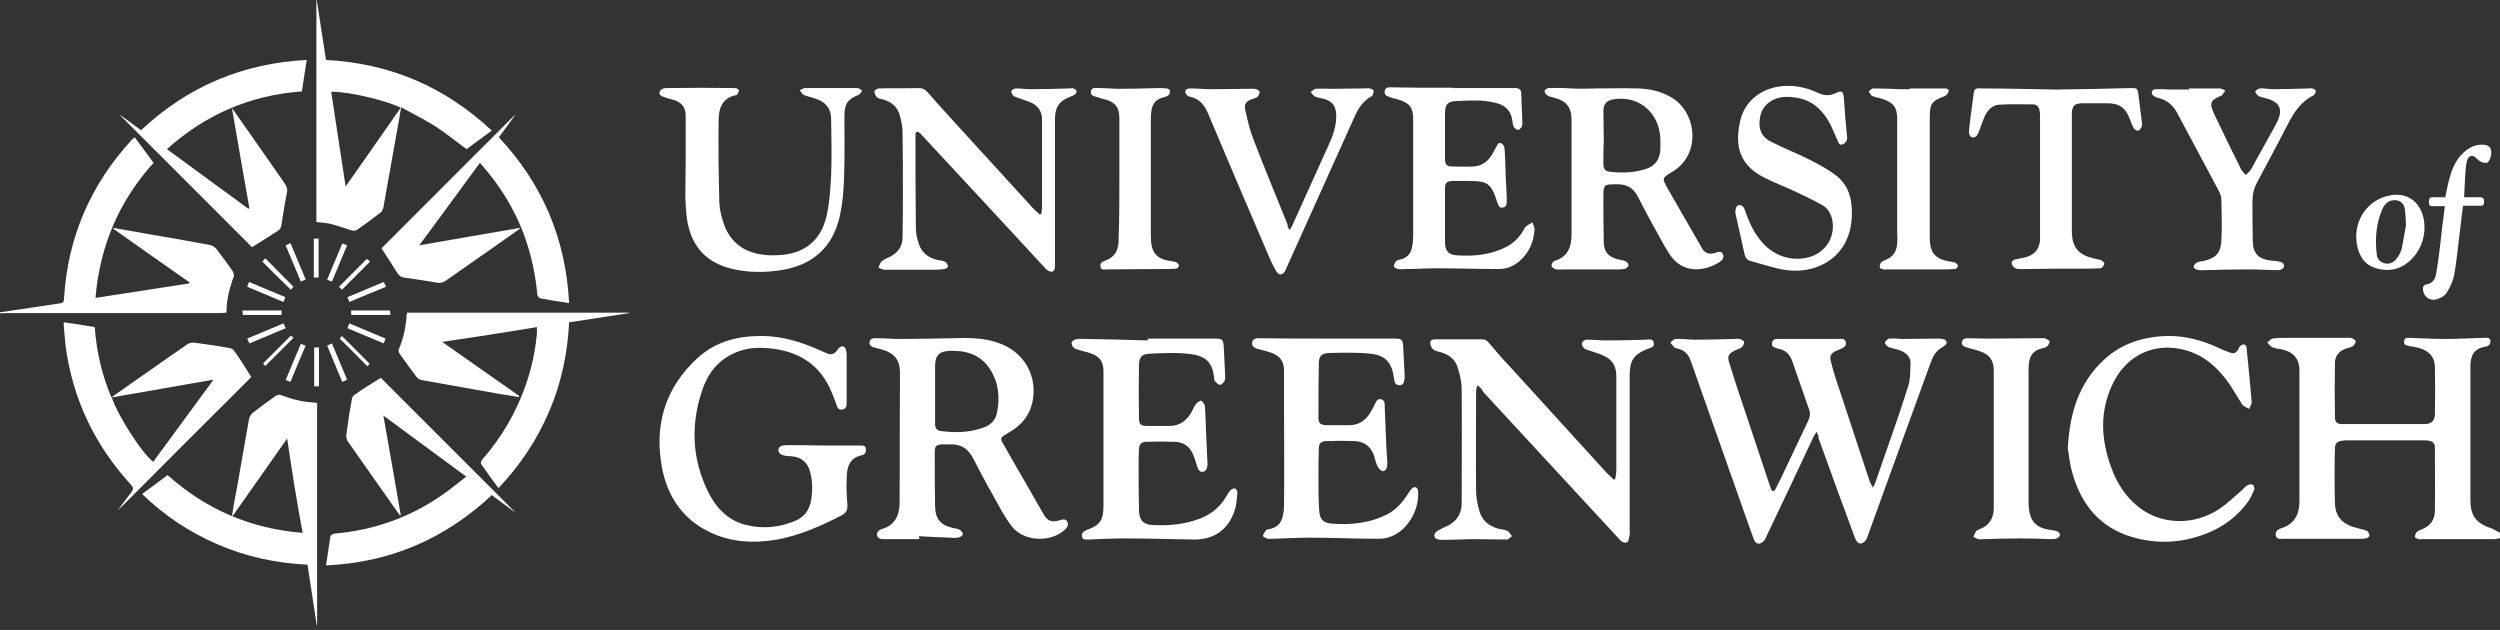 <svg width="254" height="64" viewBox="0 0 254 64" fill="none" xmlns="http://www.w3.org/2000/svg">
<rect x="0" y="0" width="254" height="64" fill="#333333" stroke="none"/>
<path d="M254 54.665C253.774 54.703 253.587 54.778 253.361 54.778C250.955 54.778 248.511 54.778 246.105 54.778C245.992 54.778 245.842 54.815 245.729 54.778C245.579 54.74 245.353 54.627 245.353 54.552C245.353 54.402 245.428 54.176 245.541 54.063C245.691 53.913 245.917 53.838 246.105 53.763C246.932 53.424 247.383 52.785 247.383 51.92C247.421 49.777 247.383 47.634 247.383 45.454C247.383 45.078 247.195 44.852 246.782 44.777C246.594 44.739 246.406 44.739 246.218 44.739C243.661 44.739 241.067 44.739 238.51 44.739C238.322 44.739 238.134 44.739 237.946 44.777C237.42 44.852 237.232 45.078 237.232 45.567C237.195 46.394 237.195 47.258 237.195 48.086C237.195 49.138 237.195 50.153 237.232 51.206C237.27 52.334 237.871 53.123 238.962 53.499C239.3 53.612 239.676 53.687 240.052 53.8C240.24 53.838 240.428 53.875 240.541 53.988C240.653 54.101 240.766 54.289 240.729 54.439C240.729 54.552 240.503 54.665 240.39 54.703C240.202 54.74 240.014 54.74 239.826 54.74C237.232 54.74 234.638 54.74 232.044 54.74C231.743 54.74 231.33 54.853 231.217 54.402C231.142 53.95 231.48 53.763 231.818 53.65C233.134 53.236 233.623 52.221 233.623 50.943C233.623 46.507 233.623 42.07 233.623 37.634C233.623 36.468 233.021 35.754 231.818 35.491C231.48 35.416 231.142 35.416 230.841 35.265C230.653 35.19 230.54 34.965 230.352 34.814C230.54 34.664 230.69 34.438 230.878 34.401C231.33 34.325 231.818 34.325 232.269 34.325C234.224 34.325 236.217 34.325 238.172 34.325C238.435 34.325 238.736 34.288 238.962 34.363C239.112 34.401 239.338 34.589 239.338 34.701C239.338 34.852 239.187 35.04 239.074 35.152C238.849 35.303 238.586 35.34 238.36 35.416C237.646 35.641 237.232 36.167 237.232 36.882C237.195 38.724 237.195 40.566 237.232 42.408C237.232 42.897 237.458 43.085 237.946 43.085C240.766 43.085 243.586 43.085 246.368 43.085C247.007 43.085 247.383 42.747 247.383 42.108C247.421 40.453 247.421 38.837 247.383 37.183C247.346 36.205 246.706 35.604 245.729 35.34C245.428 35.265 245.09 35.228 244.751 35.152C244.488 35.077 244.187 35.04 244.263 34.664C244.3 34.288 244.563 34.325 244.827 34.325C245.992 34.363 247.158 34.438 248.323 34.438C249.677 34.438 251.03 34.363 252.383 34.325C252.647 34.325 252.985 34.25 253.023 34.626C253.06 35.002 252.797 35.19 252.496 35.228C251.368 35.416 250.992 36.092 250.992 37.258C250.992 41.769 250.992 46.243 250.992 50.755C250.992 52.409 251.556 53.161 253.135 53.687C253.436 53.8 253.699 53.988 254 54.139C254 54.364 254 54.514 254 54.665Z" fill="white"/>
<path d="M0 31.731C0.677 31.619 1.353 31.543 2.03 31.43C3.384 31.242 4.7 31.017 6.053 30.829C6.391 30.791 6.504 30.679 6.504 30.34C6.88 24.137 9.173 18.798 13.384 14.211C13.459 14.136 13.572 14.061 13.685 13.948C14.324 14.813 14.926 15.64 15.602 16.542C12.106 20.415 10.151 24.964 9.7 30.265C12.896 29.776 16.054 29.288 19.212 28.799C19.212 28.761 19.249 28.724 19.249 28.686C16.655 26.881 14.061 25.039 11.504 23.235C11.504 23.197 11.542 23.197 11.542 23.159C12.82 23.385 14.099 23.61 15.377 23.836C17.369 24.174 19.325 24.513 21.317 24.889C21.58 24.926 21.843 25.114 21.994 25.302C22.558 26.017 23.122 26.806 23.648 27.558C23.723 27.709 23.798 27.934 23.761 28.084C23.31 29.25 23.009 30.453 23.009 31.769C22.783 31.769 22.595 31.806 22.407 31.806C15.151 31.806 7.895 31.806 0.677 31.806C0.451 31.806 0.263 31.844 0.038 31.844C0 31.806 0 31.769 0 31.731Z" fill="white"/>
<path d="M184.56 43.875C184.41 44.138 184.334 44.251 184.259 44.364C182.643 47.822 180.988 51.319 179.334 54.778C179.259 54.966 178.996 55.191 178.77 55.229C178.432 55.304 178.281 55.003 178.169 54.74C177.642 53.236 177.078 51.733 176.552 50.191C174.973 45.679 173.356 41.168 171.777 36.656C171.552 36.017 171.138 35.566 170.461 35.416C170.349 35.378 170.198 35.378 170.123 35.303C169.973 35.153 169.822 34.965 169.709 34.814C169.897 34.664 170.048 34.438 170.236 34.438C170.875 34.401 171.514 34.514 172.153 34.514C173.507 34.514 174.823 34.476 176.176 34.438C176.364 34.438 176.59 34.401 176.74 34.438C176.89 34.476 177.154 34.589 177.191 34.739C177.229 34.889 177.116 35.153 176.966 35.265C176.778 35.416 176.514 35.491 176.289 35.604C175.65 35.904 175.462 36.168 175.687 36.844C176.251 38.687 176.853 40.529 177.492 42.371C178.281 44.702 179.033 47.033 179.823 49.364C179.86 49.477 179.898 49.552 179.936 49.665C180.048 49.965 180.236 49.965 180.387 49.702C180.575 49.364 180.725 48.988 180.913 48.65C181.853 46.657 182.793 44.702 183.733 42.709C183.921 42.296 183.958 41.92 183.77 41.506C183.207 39.89 182.643 38.273 182.079 36.656C181.853 36.017 181.439 35.604 180.8 35.453C180.725 35.453 180.688 35.416 180.612 35.416C180.312 35.303 179.936 35.265 180.048 34.814C180.124 34.401 180.5 34.438 180.8 34.438C182.755 34.438 184.748 34.438 186.703 34.438C187.004 34.438 187.417 34.325 187.53 34.739C187.643 35.19 187.267 35.341 186.929 35.491C186.778 35.566 186.628 35.604 186.477 35.679C186.064 35.867 185.876 36.205 185.989 36.619C186.139 37.183 186.289 37.784 186.477 38.348C187.605 41.807 188.771 45.266 189.899 48.725C189.974 48.988 190.124 49.214 190.275 49.552C190.425 49.251 190.538 49.101 190.575 48.913C191.666 45.717 192.831 42.559 193.846 39.326C194.109 38.574 194.072 37.709 194.109 36.882C194.109 36.243 193.658 35.829 193.057 35.604C192.681 35.453 192.267 35.416 191.891 35.265C191.741 35.19 191.478 34.927 191.515 34.814C191.553 34.626 191.816 34.401 191.966 34.401C192.455 34.363 192.906 34.438 193.395 34.438C194.561 34.438 195.726 34.401 196.892 34.401C197.192 34.401 197.606 34.438 197.719 34.626C197.944 35.002 197.493 35.153 197.23 35.341C196.628 35.717 196.365 36.281 196.14 36.882C194.786 40.604 193.433 44.326 192.079 48.048C191.29 50.229 190.5 52.409 189.711 54.59C189.635 54.815 189.485 55.041 189.26 55.154C188.959 55.342 188.658 55.154 188.47 54.665C187.944 53.274 187.455 51.883 186.929 50.492C186.214 48.499 185.462 46.469 184.748 44.477C184.823 44.364 184.71 44.176 184.56 43.875Z" fill="white"/>
<path d="M93.389 54.778C92.224 54.778 91.058 54.778 89.893 54.778C89.742 54.778 89.592 54.778 89.442 54.74C89.066 54.627 88.99 54.214 89.254 53.95C89.329 53.875 89.442 53.8 89.554 53.763C90.945 53.387 91.397 52.334 91.397 51.056C91.434 47.183 91.397 43.311 91.434 39.476C91.434 38.874 91.434 38.31 91.434 37.709C91.397 36.581 90.87 35.904 89.78 35.566C89.517 35.491 89.254 35.416 88.99 35.34C88.69 35.265 88.276 35.19 88.351 34.739C88.426 34.325 88.802 34.363 89.103 34.363C89.893 34.363 90.682 34.438 91.434 34.438C93.201 34.438 94.931 34.401 96.698 34.363C98.239 34.325 99.781 34.288 101.247 34.776C104.029 35.641 105.533 38.235 104.856 41.017C104.593 42.07 103.991 42.897 103.127 43.536C102.751 43.8 102.375 44.025 101.999 44.251C101.698 44.439 101.66 44.627 101.811 44.89C102.6 46.281 103.39 47.672 104.179 49.025C104.818 50.116 105.42 51.206 106.059 52.296C106.397 52.898 106.849 53.086 107.525 52.898C107.563 52.898 107.601 52.86 107.638 52.86C107.901 52.785 108.24 52.672 108.428 52.973C108.616 53.311 108.428 53.612 108.164 53.838C106.736 55.154 103.991 55.041 102.788 53.462C101.999 52.447 101.435 51.281 100.796 50.153C100.119 48.988 99.517 47.785 98.878 46.582C98.389 45.604 97.6 45.078 96.51 45.153C96.246 45.153 95.983 45.153 95.683 45.153C95.119 45.191 94.968 45.341 94.968 45.905C94.968 47.709 94.968 49.552 95.006 51.356C95.006 52.71 95.532 53.349 96.848 53.65C97.074 53.687 97.337 53.725 97.525 53.838C97.675 53.913 97.826 54.139 97.826 54.251C97.826 54.402 97.6 54.552 97.45 54.59C97.186 54.665 96.886 54.665 96.585 54.627C95.532 54.59 94.442 54.552 93.389 54.477C93.389 54.702 93.389 54.74 93.389 54.778ZM95.006 40.078C95.006 41.055 95.006 42.032 95.006 43.01C95.006 43.499 95.156 43.762 95.645 43.8C97.111 43.987 98.54 43.95 99.969 43.424C100.645 43.16 101.134 42.709 101.284 41.995C101.623 40.378 101.472 38.799 100.495 37.371C99.555 36.017 98.164 35.603 96.547 35.641C95.419 35.679 95.006 36.092 95.006 37.22C95.006 38.198 95.006 39.138 95.006 40.078Z" fill="white"/>
<path d="M150.084 39.138C150.009 39.438 149.971 39.626 149.971 39.814C149.971 43.16 149.934 46.506 149.971 49.89C149.971 50.567 150.122 51.281 150.31 51.92C150.573 52.898 151.287 53.462 152.265 53.725C152.566 53.8 152.904 53.8 153.167 53.95C153.355 54.063 153.468 54.289 153.618 54.477C153.43 54.59 153.28 54.815 153.092 54.815C152.039 54.815 150.987 54.778 149.934 54.778C148.768 54.778 147.641 54.853 146.475 54.853C146.249 54.853 145.874 54.778 145.798 54.627C145.61 54.289 145.874 54.026 146.174 53.875C146.475 53.687 146.813 53.537 147.152 53.386C148.054 52.898 148.505 52.146 148.505 51.131C148.505 47.258 148.543 43.386 148.505 39.551C148.505 38.837 148.355 38.122 148.129 37.446C147.904 36.581 147.302 36.055 146.4 35.791C146.137 35.716 145.836 35.679 145.61 35.491C145.46 35.378 145.31 35.077 145.31 34.852C145.31 34.551 145.535 34.476 145.836 34.476C147.415 34.476 149.032 34.476 150.611 34.476C150.911 34.476 151.062 34.588 151.287 34.852C152.039 35.754 152.829 36.656 153.656 37.521C156.852 41.017 160.047 44.551 163.243 48.048C163.469 48.273 163.732 48.499 163.957 48.724C163.995 48.724 164.07 48.687 164.108 48.687C164.145 48.386 164.22 48.048 164.22 47.747C164.22 45.98 164.22 44.213 164.22 42.484C164.22 41.055 164.22 39.626 164.22 38.198C164.22 37.182 163.769 36.468 162.829 36.092C162.416 35.904 161.965 35.791 161.551 35.641C161.326 35.566 161.1 35.528 160.95 35.378C160.799 35.265 160.686 35.002 160.724 34.852C160.762 34.701 161.025 34.513 161.175 34.513C161.89 34.513 162.604 34.588 163.318 34.588C164.596 34.588 165.912 34.551 167.191 34.513C167.491 34.513 167.942 34.363 168.018 34.814C168.13 35.265 167.679 35.34 167.379 35.453C165.987 36.017 165.574 36.619 165.574 38.16C165.574 43.423 165.574 48.649 165.574 53.913C165.574 54.063 165.612 54.176 165.574 54.326C165.499 54.59 165.499 54.965 165.348 55.078C165.01 55.266 164.709 55.003 164.484 54.74C159.897 49.777 155.31 44.815 150.723 39.852C150.573 39.514 150.385 39.363 150.084 39.138Z" fill="white"/>
<path d="M162.115 8.985C163.544 8.985 164.972 8.948 166.401 8.985C167.642 9.023 168.807 9.286 169.86 9.925C172.379 11.429 172.905 15.715 169.86 17.482C168.845 18.084 168.845 18.121 169.446 19.174C170.612 21.167 171.74 23.197 172.905 25.189C173.206 25.716 173.582 25.866 174.183 25.716C174.484 25.641 174.86 25.415 175.048 25.829C175.236 26.242 174.898 26.505 174.597 26.693C173.093 27.596 170.913 27.821 169.634 25.829C168.958 24.814 168.431 23.723 167.83 22.671C167.341 21.768 166.852 20.866 166.401 19.964C165.95 19.099 165.311 18.723 164.333 18.723C162.905 18.723 162.905 18.723 162.905 20.151C162.905 21.655 162.905 23.159 162.942 24.663C162.98 25.641 163.468 26.129 164.408 26.355C164.672 26.43 164.935 26.43 165.16 26.543C165.311 26.618 165.461 26.806 165.461 26.956C165.461 27.069 165.273 27.22 165.123 27.295C164.897 27.37 164.672 27.37 164.446 27.37C162.679 27.37 160.912 27.37 159.145 27.37C158.807 27.37 158.431 27.408 158.092 27.37C157.904 27.332 157.641 27.144 157.641 26.994C157.603 26.844 157.791 26.543 157.942 26.505C159.333 26.092 159.671 25.039 159.671 23.723C159.671 19.888 159.671 16.091 159.671 12.256C159.671 10.903 159.183 10.264 157.904 9.925C157.679 9.85 157.416 9.85 157.228 9.7C157.077 9.625 156.927 9.399 156.927 9.249C156.927 9.136 157.19 8.948 157.34 8.948C157.867 8.91 158.393 8.948 158.919 8.948C159.972 9.023 161.025 9.023 162.115 8.985C162.115 8.985 162.115 9.023 162.115 8.985ZM162.942 14.098C162.905 14.963 162.905 15.828 162.905 16.693C162.905 17.181 163.13 17.407 163.544 17.445C164.784 17.595 165.987 17.557 167.191 17.181C168.168 16.881 168.657 16.166 168.694 15.151C168.694 14.813 168.694 14.475 168.694 14.098C168.582 11.467 166.551 9.7 163.995 10.076C163.281 10.188 162.942 10.489 162.905 11.204C162.905 12.219 162.942 13.159 162.942 14.098Z" fill="white"/>
<path d="M83.652 45.266C84.93 45.266 86.171 45.266 87.449 45.266C87.712 45.266 87.938 45.266 87.975 45.604C88.013 45.905 87.9 46.168 87.599 46.244C86.246 46.507 86.02 47.559 86.02 48.687C85.983 49.552 86.02 50.417 86.096 51.244C86.133 51.808 85.983 52.146 85.419 52.409C83.351 53.462 81.246 54.402 78.952 54.816C76.546 55.229 74.177 55.116 71.959 53.988C69.365 52.71 67.861 50.454 67.297 47.71C66.395 43.236 67.561 39.326 71.019 36.243C72.862 34.626 75.117 34.1 77.561 34.138C79.516 34.175 81.396 34.739 83.163 35.529C83.464 35.642 83.727 35.792 84.028 35.905C84.441 36.093 84.78 35.98 85.043 35.604C85.118 35.491 85.193 35.378 85.306 35.303C85.569 35.115 85.795 35.153 85.907 35.453C85.983 35.642 86.02 35.867 86.02 36.055C86.02 37.709 86.02 39.326 86.02 40.98C86.02 41.243 85.983 41.469 85.682 41.582C85.381 41.657 85.156 41.619 85.043 41.281C84.855 40.792 84.704 40.303 84.479 39.815C83.351 37.108 81.283 35.754 78.426 35.416C77.148 35.266 75.907 35.303 74.704 35.829C73.125 36.506 72.072 37.709 71.471 39.288C70.155 42.898 70.23 46.507 71.959 50.003C72.749 51.582 73.914 52.823 75.681 53.312C77.411 53.763 79.103 53.612 80.757 52.936C81.697 52.56 82.261 51.808 82.411 50.793C82.561 49.815 82.561 48.838 82.298 47.898C82.035 46.958 81.396 46.432 80.418 46.356C80.118 46.319 79.855 46.356 79.554 46.244C79.366 46.206 79.14 46.018 79.103 45.868C79.027 45.604 79.178 45.341 79.516 45.266C79.742 45.228 79.967 45.228 80.193 45.228C81.321 45.228 82.486 45.228 83.652 45.266C83.652 45.266 83.652 45.228 83.652 45.266Z" fill="white"/>
<path d="M134.858 34.4C137.151 34.4 139.407 34.4 141.7 34.4C142.414 34.4 142.527 34.513 142.565 35.227C142.602 36.205 142.678 37.22 142.715 38.198C142.715 38.348 142.715 38.461 142.678 38.611C142.64 38.912 142.527 39.138 142.189 39.138C141.85 39.138 141.7 38.912 141.662 38.649C141.625 38.423 141.587 38.198 141.55 37.972C141.324 36.806 140.685 36.092 139.294 35.942C137.865 35.791 136.437 35.829 134.97 35.867C134.256 35.904 133.993 36.205 133.993 36.919C133.955 38.762 133.955 40.604 133.955 42.446C133.955 43.01 134.181 43.16 134.707 43.198C135.497 43.198 136.286 43.198 137.113 43.198C138.016 43.198 138.692 42.747 139.181 41.995C139.369 41.694 139.557 41.318 139.707 41.017C139.82 40.792 139.933 40.491 140.309 40.566C140.685 40.641 140.685 40.942 140.685 41.243C140.723 42.22 140.76 43.16 140.798 44.138C140.835 45.04 140.873 45.98 140.948 46.882C140.948 46.995 140.948 47.108 140.948 47.258C140.911 47.559 140.798 47.897 140.459 47.86C140.271 47.822 140.046 47.559 139.933 47.334C139.745 46.958 139.707 46.544 139.557 46.168C139.219 45.303 138.542 44.852 137.64 44.815C136.7 44.777 135.76 44.777 134.782 44.815C134.218 44.815 133.993 45.04 133.993 45.566C133.955 46.582 133.955 47.597 133.955 48.574C133.955 49.664 133.955 50.755 134.03 51.845C134.068 52.71 134.406 53.123 135.271 53.199C137.301 53.349 139.294 53.161 141.136 52.146C141.926 51.695 142.527 50.98 143.016 50.228C143.166 50.003 143.279 49.777 143.467 49.627C143.73 49.364 144.031 49.514 144.069 49.852C144.294 51.958 142.64 54.778 140.046 54.74C137.752 54.74 135.459 54.627 133.166 54.627C131.85 54.627 130.534 54.702 129.218 54.74C129.068 54.74 128.917 54.778 128.805 54.74C128.617 54.665 128.278 54.514 128.316 54.439C128.353 54.214 128.541 54.026 128.654 53.838C128.692 53.8 128.729 53.8 128.767 53.8C129.932 53.612 130.421 53.011 130.459 51.356C130.496 48.123 130.459 44.927 130.459 41.694C130.459 40.378 130.459 39.062 130.459 37.709C130.459 36.731 130.083 36.167 129.143 35.829C128.692 35.679 128.241 35.566 127.789 35.453C127.451 35.34 127.15 35.19 127.226 34.776C127.301 34.363 127.639 34.363 127.977 34.363C130.196 34.4 132.527 34.4 134.858 34.4Z" fill="white"/>
<path d="M116.623 34.4C118.917 34.4 121.172 34.4 123.466 34.4C124.18 34.4 124.293 34.513 124.331 35.227C124.368 36.205 124.443 37.22 124.481 38.198C124.481 38.386 124.481 38.574 124.406 38.724C124.293 38.874 124.105 39.1 123.955 39.1C123.767 39.1 123.579 38.874 123.428 38.724C123.353 38.649 123.353 38.461 123.353 38.348C123.203 36.919 122.563 36.167 120.984 35.979C119.593 35.791 118.127 35.867 116.736 35.942C116.022 35.979 115.759 36.28 115.721 36.995C115.683 38.837 115.683 40.679 115.721 42.484C115.721 43.123 115.909 43.273 116.548 43.273C117.3 43.273 118.09 43.273 118.841 43.273C119.819 43.273 120.496 42.784 120.984 41.995C121.172 41.694 121.285 41.356 121.511 41.055C121.624 40.867 121.849 40.792 122.037 40.679C122.188 40.867 122.413 41.055 122.413 41.243C122.488 42.032 122.488 42.859 122.526 43.687C122.563 44.777 122.639 45.867 122.676 46.958C122.676 47.07 122.676 47.183 122.676 47.258C122.639 47.559 122.563 47.897 122.188 47.935C121.812 47.973 121.736 47.634 121.624 47.371C121.511 46.995 121.398 46.619 121.248 46.243C120.909 45.379 120.27 44.927 119.405 44.89C118.428 44.852 117.45 44.852 116.473 44.89C115.984 44.89 115.759 45.115 115.721 45.604C115.683 46.093 115.683 46.582 115.683 47.108C115.683 48.687 115.683 50.304 115.721 51.883C115.759 52.898 116.172 53.311 117.187 53.349C118.804 53.424 120.421 53.274 121.962 52.672C123.09 52.221 123.955 51.507 124.556 50.492C124.706 50.266 124.819 50.003 125.007 49.815C125.12 49.702 125.346 49.589 125.496 49.627C125.609 49.664 125.722 49.928 125.722 50.04C125.646 50.642 125.646 51.243 125.458 51.807C124.819 53.8 123.353 54.853 121.248 54.815C118.879 54.778 116.51 54.702 114.142 54.702C112.939 54.702 111.736 54.778 110.533 54.815C110.307 54.815 109.969 54.853 109.931 54.514C109.856 54.176 110.082 53.988 110.42 53.838C111.773 53.349 112.112 52.86 112.112 51.394C112.112 46.845 112.112 42.296 112.112 37.709C112.112 36.769 111.736 36.205 110.833 35.904C110.42 35.754 109.969 35.679 109.555 35.528C109.367 35.491 109.179 35.416 109.066 35.303C108.954 35.19 108.841 34.927 108.878 34.814C108.916 34.664 109.142 34.513 109.292 34.476C109.63 34.4 109.931 34.438 110.27 34.438C112.375 34.476 114.48 34.513 116.586 34.588C116.623 34.476 116.623 34.438 116.623 34.4Z" fill="white"/>
<path d="M105.796 21.73C105.833 21.505 105.871 21.279 105.871 21.091C105.871 18.121 105.871 15.151 105.871 12.143C105.871 11.392 105.533 10.828 104.893 10.489C104.517 10.301 104.104 10.188 103.728 10.038C103.502 9.963 103.239 9.888 103.014 9.775C102.863 9.662 102.75 9.437 102.75 9.286C102.788 9.136 103.051 8.985 103.202 8.985C103.728 8.985 104.254 9.061 104.781 9.061C106.059 9.061 107.375 9.023 108.653 8.985C108.803 8.985 108.916 8.948 109.067 8.985C109.179 9.023 109.33 9.136 109.367 9.211C109.405 9.324 109.33 9.512 109.217 9.587C109.104 9.7 108.916 9.737 108.766 9.812C107.6 10.264 107.187 10.865 107.187 12.143C107.187 14.362 107.187 16.58 107.187 18.836C107.187 21.467 107.187 24.061 107.187 26.693C107.187 26.843 107.187 26.956 107.187 27.107C107.149 27.596 106.886 27.746 106.472 27.483C106.322 27.407 106.209 27.257 106.097 27.144C101.961 22.67 97.825 18.196 93.652 13.723C93.577 13.647 93.502 13.534 93.389 13.459C93.163 13.309 93.051 13.384 93.013 13.61C93.013 13.685 93.013 13.723 93.013 13.798C93.013 16.918 93.013 20.039 93.051 23.197C93.051 23.61 93.126 23.986 93.239 24.4C93.502 25.528 94.178 26.204 95.344 26.43C95.607 26.468 95.87 26.505 96.058 26.618C96.209 26.693 96.284 26.919 96.322 27.069C96.322 27.144 96.096 27.332 95.983 27.332C95.645 27.37 95.269 27.407 94.893 27.407C93.201 27.407 91.547 27.407 89.855 27.407C89.667 27.407 89.441 27.257 89.253 27.182C89.366 26.956 89.404 26.693 89.592 26.543C89.855 26.317 90.193 26.204 90.494 26.054C91.246 25.64 91.697 25.001 91.697 24.137C91.735 22.633 91.735 21.091 91.735 19.587C91.735 17.557 91.735 15.489 91.697 13.459C91.697 12.895 91.584 12.331 91.434 11.768C91.208 10.903 90.607 10.339 89.742 10.113C89.517 10.038 89.253 10.038 89.103 9.888C88.953 9.737 88.84 9.474 88.84 9.286C88.84 9.173 89.141 8.985 89.291 8.985C90.644 8.948 91.998 8.985 93.351 8.948C93.878 8.948 94.103 9.211 94.404 9.549C95.231 10.527 96.133 11.467 96.998 12.444C99.63 15.339 102.299 18.234 104.931 21.129C105.157 21.355 105.382 21.58 105.645 21.806C105.683 21.768 105.721 21.768 105.796 21.73Z" fill="white"/>
<path d="M29.175 44.551C27.295 47.258 25.453 49.815 23.648 52.409C23.61 52.409 23.61 52.371 23.573 52.371C23.723 51.469 23.874 50.529 24.062 49.627C24.475 47.258 24.889 44.927 25.302 42.559C25.34 42.333 25.528 42.07 25.716 41.92C26.468 41.318 27.22 40.792 28.009 40.228C28.122 40.153 28.31 40.077 28.46 40.115C29.062 40.303 29.663 40.566 30.303 40.679C30.904 40.829 31.543 40.867 32.22 40.942C32.22 48.461 32.22 56.018 32.22 63.537H32.182C31.882 61.507 31.543 59.439 31.242 57.372C28.084 57.221 25.077 56.582 22.182 55.341C19.287 54.101 16.73 52.409 14.437 50.191C15.302 49.552 16.166 48.913 17.031 48.273C20.941 51.77 25.49 53.725 30.754 54.138C30.152 51.018 29.663 47.822 29.175 44.551Z" fill="white"/>
<path d="M32.145 22.558C32.145 15.039 32.145 7.519 32.145 0H32.182C32.483 2.03 32.821 4.06 33.122 6.091C39.589 6.429 45.19 8.798 49.965 13.271C49.063 13.911 48.236 14.55 47.409 15.151C46.318 14.362 45.303 13.535 44.213 12.82C43.123 12.144 41.957 11.542 40.754 10.903C40.604 11.843 40.453 12.67 40.303 13.497C39.852 16.016 39.401 18.573 38.949 21.091C38.912 21.279 38.799 21.467 38.686 21.58C37.897 22.182 37.107 22.783 36.28 23.347C36.167 23.422 35.942 23.46 35.791 23.422C35.19 23.272 34.588 23.009 33.987 22.858C33.46 22.671 32.821 22.633 32.145 22.558ZM33.648 9.324C34.137 12.52 34.626 15.678 35.115 18.948C37.032 16.204 38.874 13.61 40.717 10.941C39.175 10.189 35.378 9.286 33.648 9.324Z" fill="white"/>
<path d="M44.928 34.739C47.597 36.619 50.191 38.424 52.748 40.228C52.748 40.266 52.71 40.303 52.71 40.341C51.958 40.228 51.206 40.078 50.416 39.965C47.898 39.514 45.341 39.063 42.822 38.612C42.634 38.574 42.446 38.461 42.333 38.311C41.732 37.521 41.168 36.732 40.604 35.942C40.529 35.829 40.453 35.604 40.529 35.453C41.017 34.326 41.243 33.16 41.318 31.957C41.318 31.882 41.356 31.844 41.356 31.769C48.913 31.769 56.432 31.769 63.951 31.769V31.807C61.921 32.107 59.928 32.446 57.823 32.746C57.673 35.867 57.033 38.912 55.793 41.807C54.552 44.702 52.86 47.259 50.642 49.59C50.041 48.763 49.439 47.973 48.875 47.146C48.8 47.071 48.913 46.807 48.988 46.695C50.98 44.439 52.484 41.845 53.462 38.987C54.026 37.333 54.402 35.604 54.552 33.837C54.552 33.649 54.552 33.461 54.552 33.235C51.394 33.762 48.236 34.25 44.928 34.739Z" fill="white"/>
<path d="M210.088 45.567C210.276 41.882 211.253 38.875 213.772 36.544C215.351 35.077 217.269 34.363 219.412 34.175C221.48 33.987 223.435 34.438 225.314 35.303C225.69 35.491 226.066 35.641 226.48 35.792C227.006 35.98 227.157 35.904 227.42 35.453C227.495 35.34 227.533 35.19 227.645 35.115C227.758 35.04 227.909 34.965 228.021 35.002C228.134 35.04 228.247 35.19 228.247 35.303C228.435 37.145 228.623 39.025 228.773 40.867C228.773 41.093 228.585 41.318 228.51 41.544C228.284 41.394 227.984 41.318 227.833 41.13C227.232 40.228 226.743 39.251 226.066 38.423C224.901 36.92 223.435 35.829 221.517 35.453C218.66 34.889 216.103 36.168 214.75 38.799C213.284 41.694 213.434 44.627 214.524 47.559C215.088 49.101 215.953 50.454 217.269 51.507C219.6 53.349 222.908 53.424 225.502 51.695C226.292 51.169 226.969 50.492 227.683 49.89C227.908 49.702 228.096 49.439 228.36 49.289C228.51 49.214 228.773 49.176 228.886 49.251C228.999 49.326 229.074 49.627 229.036 49.74C228.848 50.153 228.66 50.605 228.397 50.98C227.307 52.484 225.878 53.537 224.149 54.214C221.668 55.191 219.111 55.304 216.592 54.552C213.321 53.575 211.441 51.244 210.539 48.01C210.276 47.108 210.201 46.168 210.088 45.567Z" fill="white"/>
<path d="M16.956 15.151C19.738 17.181 22.483 19.211 25.227 21.204C25.265 21.204 25.302 21.166 25.34 21.166C24.738 17.82 24.174 14.474 23.573 11.015C23.761 11.241 23.836 11.354 23.911 11.467C25.603 13.873 27.295 16.279 28.987 18.723C29.099 18.911 29.212 19.211 29.175 19.437C28.949 20.565 28.761 21.768 28.573 22.971C28.535 23.121 28.423 23.347 28.272 23.422C27.37 24.024 26.468 24.55 25.603 25.114C21.129 20.64 16.58 16.091 12.068 11.579C12.783 12.106 13.535 12.632 14.324 13.234C19.061 8.797 24.625 6.429 31.167 6.09C30.979 7.218 30.829 8.233 30.678 9.286C25.453 9.662 20.904 11.617 16.956 15.151Z" fill="white"/>
<path d="M38.686 38.386C43.16 42.86 47.709 47.409 52.258 51.958C52.258 51.958 52.258 51.958 52.258 51.996C51.507 51.432 50.755 50.905 49.965 50.304C45.228 54.74 39.664 57.146 33.122 57.447C33.273 56.432 33.423 55.454 33.573 54.477C33.611 54.364 33.836 54.214 33.987 54.214C37.934 53.875 41.581 52.597 44.852 50.341C45.717 49.74 46.506 49.101 47.371 48.424C44.551 46.356 41.807 44.326 38.95 42.221C39.551 45.679 40.153 48.988 40.717 52.334C40.679 52.334 40.679 52.371 40.641 52.371C40.566 52.259 40.491 52.184 40.416 52.071C38.724 49.665 37.032 47.258 35.34 44.852C35.227 44.664 35.152 44.401 35.19 44.176C35.34 42.972 35.528 41.732 35.754 40.529C35.791 40.378 35.867 40.228 35.979 40.153C36.844 39.514 37.784 38.95 38.686 38.386Z" fill="white"/>
<path d="M57.823 30.791C56.77 30.641 55.793 30.491 54.853 30.302C54.74 30.265 54.627 30.077 54.59 29.927C54.402 27.821 53.951 25.791 53.236 23.836C52.259 21.242 50.83 18.911 48.988 16.805C48.913 16.73 48.837 16.655 48.762 16.542C46.732 19.324 44.702 22.069 42.596 24.926C46.093 24.325 49.439 23.723 52.785 23.159C52.785 23.197 52.823 23.197 52.823 23.234C52.296 23.61 51.808 23.949 51.281 24.325C49.289 25.716 47.258 27.144 45.266 28.535C45.003 28.724 44.739 28.761 44.439 28.724C43.311 28.535 42.145 28.348 41.017 28.197C40.717 28.16 40.566 28.009 40.378 27.746C39.852 26.881 39.288 26.054 38.762 25.227C43.236 20.753 47.785 16.204 52.296 11.692H52.334C51.808 12.444 51.244 13.196 50.68 13.948C55.116 18.685 57.485 24.25 57.823 30.791Z" fill="white"/>
<path d="M25.528 38.311C21.054 42.747 16.542 47.296 11.955 51.883C12.444 51.206 12.895 50.567 13.346 50.003C13.572 49.703 13.572 49.552 13.309 49.251C9.624 45.228 7.369 40.529 6.654 35.078C6.579 34.363 6.542 33.687 6.466 32.972C6.466 32.935 6.466 32.859 6.504 32.747C7.557 32.897 8.572 33.047 9.624 33.235C9.812 35.717 10.339 38.048 11.316 40.379C11.467 40.266 11.617 40.191 11.73 40.078C14.174 38.386 16.58 36.657 19.061 34.965C19.249 34.852 19.512 34.777 19.738 34.814C20.941 34.965 22.181 35.153 23.385 35.378C23.535 35.416 23.723 35.491 23.761 35.604C24.4 36.469 24.964 37.408 25.528 38.311ZM21.693 38.574C18.196 39.175 14.775 39.777 11.354 40.379C12.03 42.371 14.474 46.093 15.565 46.92C17.595 44.176 19.587 41.431 21.693 38.574Z" fill="white"/>
<path d="M147.64 8.948C149.595 8.948 151.588 8.948 153.543 8.948C153.731 8.948 153.919 8.948 154.069 8.948C154.37 8.986 154.558 9.136 154.558 9.475C154.596 10.452 154.633 11.467 154.671 12.445C154.671 12.595 154.671 12.745 154.633 12.858C154.52 13.008 154.37 13.197 154.257 13.197C154.107 13.197 153.881 13.046 153.806 12.896C153.693 12.708 153.693 12.445 153.656 12.257C153.543 11.392 153.054 10.79 152.227 10.527C151.701 10.377 151.099 10.264 150.535 10.226C149.67 10.189 148.806 10.226 147.979 10.264C147.076 10.302 146.813 10.602 146.813 11.505C146.813 13.046 146.813 14.588 146.813 16.091C146.813 16.731 146.964 16.919 147.603 16.919C148.279 16.919 148.994 16.956 149.67 16.919C150.46 16.881 151.061 16.505 151.513 15.828C151.701 15.565 151.813 15.264 152.001 14.963C152.114 14.738 152.227 14.437 152.528 14.55C152.716 14.625 152.866 14.926 152.866 15.152C152.941 16.054 152.941 16.994 152.979 17.896C153.016 18.648 153.054 19.438 153.092 20.189C153.092 20.227 153.092 20.265 153.092 20.34C153.054 20.641 153.129 21.017 152.678 21.092C152.265 21.167 152.227 20.791 152.114 20.528C151.513 18.648 151.174 18.385 149.182 18.385C148.618 18.385 148.054 18.385 147.527 18.385C147.001 18.422 146.813 18.61 146.813 19.099C146.813 20.941 146.813 22.784 146.813 24.626C146.813 25.491 147.189 25.904 148.016 25.942C149.708 26.054 151.362 25.904 152.904 25.152C153.693 24.776 154.295 24.212 154.746 23.46C154.859 23.31 154.896 23.122 155.047 23.009C155.235 22.859 155.46 22.708 155.686 22.596C155.761 22.821 155.911 23.047 155.911 23.272C155.836 24.551 155.385 25.641 154.408 26.506C153.806 27.032 153.092 27.333 152.302 27.333C150.159 27.333 148.016 27.258 145.873 27.258C144.858 27.258 143.881 27.333 142.866 27.333C142.565 27.333 142.302 27.37 142.001 27.333C141.85 27.295 141.625 27.145 141.625 27.032C141.625 26.881 141.738 26.656 141.85 26.543C141.963 26.43 142.151 26.393 142.302 26.355C142.978 26.205 143.354 25.754 143.467 25.077C143.542 24.739 143.58 24.363 143.58 23.987C143.58 20.001 143.58 16.054 143.58 12.069C143.58 10.978 143.241 10.49 142.189 10.151C141.888 10.038 141.55 10.001 141.249 9.888C140.948 9.775 140.61 9.662 140.685 9.249C140.76 8.835 141.098 8.873 141.399 8.873C142.377 8.873 143.317 8.911 144.294 8.911C145.422 8.911 146.55 8.911 147.678 8.911C147.64 8.986 147.64 8.986 147.64 8.948Z" fill="white"/>
<path d="M69.666 16.279C69.666 14.775 69.666 13.272 69.666 11.768C69.666 10.941 69.327 10.49 68.575 10.189C68.199 10.076 67.823 10.001 67.447 9.85C67.184 9.775 66.883 9.587 67.034 9.286C67.109 9.098 67.41 8.948 67.635 8.948C70.004 8.911 72.335 8.911 74.704 8.948C74.854 8.948 75.079 9.098 75.079 9.211C75.079 9.362 74.929 9.512 74.854 9.662H74.816C73.35 9.926 73.012 11.053 73.012 12.219C72.974 15.039 73.012 17.821 73.087 20.64C73.124 21.355 73.312 22.069 73.538 22.746C74.29 24.851 75.907 25.904 78.425 25.942C79.065 25.942 79.741 25.904 80.343 25.754C82.486 25.265 83.614 23.761 84.027 21.731C84.29 20.49 84.366 19.174 84.441 17.896C84.516 15.941 84.478 13.986 84.441 12.031C84.441 11.016 83.839 10.339 82.9 10.038C82.486 9.888 82.072 9.813 81.696 9.662C81.508 9.587 81.396 9.324 81.245 9.174C81.433 9.098 81.621 8.948 81.772 8.948C83.539 8.948 85.343 8.948 87.11 8.948C87.261 8.948 87.449 9.098 87.599 9.211C87.486 9.362 87.411 9.55 87.261 9.625C86.133 10.076 85.794 10.527 85.794 11.768C85.794 13.836 85.832 15.903 85.757 18.009C85.719 19.362 85.606 20.716 85.306 22.032C84.591 25.152 82.523 26.957 79.365 27.445C77.674 27.709 75.982 27.709 74.29 27.295C71.696 26.656 70.23 24.964 69.816 22.37C69.703 21.618 69.666 20.866 69.628 20.114C69.628 18.798 69.666 17.558 69.666 16.279Z" fill="white"/>
<path d="M208.922 9.098C211.441 9.061 213.922 9.023 216.441 8.948C217.156 8.948 217.193 8.948 217.268 9.662C217.381 10.564 217.494 11.467 217.607 12.369C217.607 12.519 217.682 12.67 217.607 12.82C217.532 13.008 217.419 13.234 217.268 13.271C217.118 13.309 216.855 13.159 216.78 13.008C216.629 12.783 216.554 12.482 216.441 12.219C215.99 10.978 215.389 10.489 214.073 10.489C213.208 10.489 212.343 10.489 211.516 10.489C210.764 10.527 210.539 10.752 210.501 11.504C210.501 11.805 210.501 12.143 210.501 12.444C210.501 16.129 210.501 19.776 210.501 23.46C210.501 25.076 211.103 25.866 212.682 26.242C212.945 26.317 213.208 26.355 213.471 26.43C213.622 26.505 213.847 26.731 213.81 26.806C213.734 26.994 213.584 27.22 213.434 27.257C212.794 27.295 212.193 27.295 211.554 27.295C209.674 27.295 207.757 27.295 205.877 27.332C205.538 27.332 205.162 27.37 204.862 27.295C204.674 27.257 204.486 27.032 204.41 26.843C204.335 26.58 204.523 26.392 204.786 26.355C205.125 26.28 205.501 26.204 205.839 26.129C206.741 25.866 207.193 25.302 207.268 24.4C207.268 24.249 207.268 24.061 207.268 23.911C207.268 19.888 207.268 15.866 207.268 11.843C207.268 11.655 207.268 11.467 207.23 11.316C207.193 10.903 206.967 10.602 206.553 10.602C205.388 10.602 204.26 10.564 203.095 10.64C202.455 10.677 202.004 11.128 201.704 11.692C201.516 12.106 201.365 12.519 201.215 12.933C201.14 13.159 201.064 13.384 200.952 13.61C200.801 13.873 200.576 14.061 200.275 13.911C200.124 13.835 200.012 13.497 200.049 13.309C200.162 12.106 200.35 10.903 200.5 9.7C200.576 8.985 200.651 8.948 201.365 8.985C203.884 8.985 206.403 9.061 208.922 9.098Z" fill="white"/>
<path d="M181.665 8.722C182.755 8.722 183.733 8.985 184.71 9.437C185.312 9.7 185.838 9.775 186.477 9.474C187.154 9.136 187.304 9.286 187.342 10.038C187.417 11.279 187.53 12.482 187.643 13.723C187.643 13.873 187.718 14.061 187.643 14.211C187.567 14.399 187.417 14.587 187.229 14.662C186.966 14.775 186.815 14.587 186.74 14.362C186.477 13.798 186.251 13.234 185.988 12.67C185.236 11.241 184.184 10.188 182.529 9.925C181.778 9.812 181.026 9.775 180.311 10.076C179.334 10.489 178.845 11.241 178.77 12.294C178.695 13.271 179.071 13.986 179.935 14.399C181.251 15.076 182.642 15.602 183.958 16.279C184.898 16.768 185.838 17.256 186.627 17.896C187.981 18.986 188.244 20.603 188.131 22.219C187.868 26.28 184.296 28.159 180.687 27.295C179.71 27.069 178.77 26.768 177.83 26.505C177.529 26.43 177.341 26.204 177.266 25.904C176.965 24.513 176.627 23.084 176.326 21.693C176.288 21.467 176.326 21.129 176.476 20.941C176.702 20.678 177.153 20.903 177.266 21.317C177.642 22.407 178.093 23.46 178.845 24.4C180.123 26.016 182.078 26.656 183.92 26.092C185.575 25.565 186.515 23.986 186.139 22.257C185.988 21.655 185.688 21.129 185.124 20.828C184.184 20.302 183.244 19.851 182.266 19.399C181.289 18.948 180.311 18.572 179.334 18.084C176.852 16.881 176.213 14.963 176.777 12.407C177.228 10.151 179.183 8.722 181.665 8.722Z" fill="white"/>
<path d="M131.023 23.385C131.136 23.159 131.249 23.046 131.286 22.934C132.527 20.227 133.73 17.482 134.971 14.775C135.422 13.798 135.798 12.783 135.76 11.655C135.723 10.752 135.347 10.264 134.482 10.038C134.181 9.963 133.88 9.925 133.617 9.813C133.429 9.737 133.316 9.512 133.166 9.361C133.354 9.249 133.504 9.023 133.692 9.023C134.256 8.985 134.783 9.023 135.347 9.023C136.399 9.023 137.452 8.985 138.505 8.985C138.73 8.985 138.956 8.948 139.181 8.985C139.332 9.023 139.52 9.098 139.557 9.211C139.595 9.361 139.482 9.549 139.445 9.7C139.445 9.737 139.407 9.737 139.369 9.775C138.279 10.339 137.828 11.354 137.377 12.407C135.159 17.332 132.94 22.257 130.722 27.182C130.685 27.295 130.609 27.408 130.572 27.52C130.309 27.971 129.933 28.009 129.67 27.558C129.444 27.182 129.256 26.806 129.068 26.392C126.963 21.467 124.857 16.58 122.789 11.655C122.414 10.715 121.887 10.001 120.834 9.813C120.646 9.775 120.421 9.512 120.421 9.361C120.421 9.023 120.722 8.985 120.985 8.985C121.662 8.985 122.376 9.061 123.053 9.061C124.331 9.061 125.647 9.023 126.925 9.023C127.151 9.023 127.376 8.985 127.602 9.061C127.752 9.098 127.978 9.211 127.978 9.324C127.978 9.512 127.865 9.737 127.752 9.85C127.602 9.963 127.376 10.001 127.188 10.076C126.624 10.301 126.399 10.527 126.511 11.128C126.737 12.143 126.963 13.196 127.339 14.136C128.466 17.069 129.67 19.964 130.835 22.858C130.76 22.934 130.873 23.122 131.023 23.385Z" fill="white"/>
<path d="M222.382 8.985C223.434 8.985 224.487 8.985 225.54 8.985C225.728 8.985 225.916 9.136 226.104 9.211C225.953 9.399 225.841 9.549 225.69 9.737H225.653C224.562 10.188 224.45 10.452 224.938 11.542C225.841 13.422 226.743 15.302 227.683 17.181C227.796 17.407 228.021 17.595 228.172 17.783C228.36 17.595 228.585 17.407 228.698 17.219C229.563 15.678 230.39 14.136 231.254 12.595C231.292 12.52 231.33 12.444 231.367 12.369C231.969 11.091 231.63 10.377 230.277 10.001C230.014 9.925 229.713 9.888 229.45 9.737C229.299 9.662 229.224 9.437 229.111 9.286C229.262 9.173 229.45 8.985 229.6 8.985C230.051 8.948 230.465 9.061 230.916 9.061C232.157 9.061 233.36 9.023 234.601 8.985C234.713 8.985 234.864 8.948 234.939 8.985C235.052 9.023 235.24 9.098 235.277 9.211C235.315 9.324 235.202 9.474 235.127 9.625C235.127 9.662 235.052 9.7 235.014 9.7C233.773 10.339 233.021 11.467 232.42 12.67C231.405 14.625 230.352 16.617 229.299 18.573C228.961 19.212 228.848 19.851 228.848 20.565C228.848 21.919 228.848 23.234 228.886 24.588C228.923 25.753 229.487 26.317 230.653 26.468C230.954 26.505 231.292 26.505 231.593 26.581C231.856 26.618 232.119 26.806 232.044 27.107C232.006 27.257 231.743 27.445 231.555 27.445C230.54 27.445 229.525 27.37 228.51 27.37C227.006 27.37 225.502 27.408 223.998 27.445C223.735 27.445 223.472 27.483 223.246 27.408C223.096 27.37 222.87 27.22 222.87 27.144C222.87 26.994 223.021 26.768 223.171 26.693C223.397 26.581 223.66 26.543 223.923 26.505C225.089 26.242 225.615 25.716 225.69 24.513C225.765 23.084 225.728 21.693 225.69 20.264C225.69 19.888 225.502 19.512 225.314 19.174C223.961 16.617 222.57 14.061 221.216 11.504C220.803 10.715 220.201 10.188 219.336 9.963C219.148 9.925 218.96 9.85 218.81 9.737C218.697 9.662 218.585 9.474 218.622 9.324C218.622 9.211 218.848 9.061 218.96 9.061C219.524 9.061 220.088 9.061 220.652 9.098C221.254 9.098 221.818 9.098 222.419 9.098C222.382 9.023 222.382 8.985 222.382 8.985Z" fill="white"/>
<path d="M202.568 44.627C202.568 42.296 202.568 40.002 202.568 37.671C202.568 36.619 202.155 36.017 201.139 35.679C200.726 35.528 200.275 35.453 199.861 35.303C199.598 35.228 199.26 35.115 199.335 34.739C199.41 34.363 199.748 34.363 200.012 34.363C200.613 34.363 201.215 34.401 201.816 34.401C203.658 34.401 205.501 34.363 207.343 34.363C207.493 34.363 207.681 34.325 207.832 34.401C207.982 34.476 208.245 34.589 208.245 34.701C208.208 34.889 208.095 35.115 207.944 35.228C207.794 35.34 207.568 35.378 207.38 35.416C206.629 35.604 206.215 36.13 206.14 36.882C206.102 37.183 206.102 37.446 206.102 37.747C206.102 42.145 206.102 46.544 206.102 50.943C206.102 51.168 206.102 51.432 206.14 51.657C206.253 52.898 206.854 53.575 208.057 53.8C208.358 53.838 208.696 53.875 208.997 53.988C209.147 54.026 209.298 54.214 209.298 54.364C209.298 54.477 209.11 54.665 208.959 54.703C208.772 54.778 208.584 54.778 208.396 54.778C207.38 54.74 206.365 54.703 205.35 54.703C204.034 54.703 202.719 54.74 201.403 54.778C201.29 54.778 201.139 54.815 201.027 54.778C200.839 54.74 200.688 54.627 200.5 54.552C200.576 54.364 200.651 54.139 200.801 53.95C200.876 53.838 201.027 53.8 201.139 53.763C202.155 53.387 202.568 52.597 202.568 51.582C202.568 49.289 202.568 46.958 202.568 44.627Z" fill="white"/>
<path d="M113.728 18.159C113.728 16.129 113.728 14.061 113.728 12.031C113.728 10.941 113.352 10.414 112.337 10.114C112.074 10.038 111.811 10.001 111.548 9.888C111.247 9.775 110.758 9.775 110.833 9.286C110.909 8.835 111.36 8.948 111.698 8.948C112.375 8.948 113.089 9.023 113.766 9.023C115.044 9.023 116.322 8.986 117.601 8.948C117.902 8.948 118.24 8.948 118.541 8.986C118.691 8.986 118.879 9.136 118.879 9.249C118.879 9.399 118.804 9.587 118.691 9.7C118.541 9.813 118.315 9.85 118.09 9.926C117.45 10.114 117.112 10.527 116.999 11.166C116.962 11.429 116.924 11.693 116.924 11.956C116.924 15.941 116.924 19.926 116.924 23.911C116.924 24.174 116.962 24.438 116.962 24.701C117.112 25.754 117.601 26.28 118.653 26.468C118.954 26.543 119.255 26.543 119.518 26.656C119.631 26.694 119.781 26.881 119.781 26.994C119.781 27.107 119.593 27.295 119.481 27.295C118.992 27.333 118.541 27.333 118.052 27.333C116.172 27.333 114.33 27.37 112.45 27.37C112.225 27.37 111.886 27.483 111.811 27.107C111.736 26.769 111.961 26.581 112.225 26.506C113.352 26.13 113.691 25.302 113.653 24.174C113.728 22.182 113.728 20.189 113.728 18.159Z" fill="white"/>
<path d="M194.034 8.985C195.199 8.985 196.327 8.985 197.493 8.985C197.718 8.985 198.019 8.985 197.982 9.286C197.944 9.474 197.756 9.7 197.568 9.775C196.252 10.264 196.064 10.527 196.064 11.956C196.064 16.016 196.064 20.076 196.064 24.137C196.064 25.678 196.591 26.317 198.132 26.58C198.32 26.618 198.508 26.618 198.658 26.693C198.771 26.768 198.959 26.919 198.922 27.032C198.922 27.144 198.734 27.332 198.621 27.332C198.094 27.37 197.568 27.37 197.042 27.37C195.275 27.37 193.508 27.37 191.741 27.37C191.628 27.37 191.477 27.407 191.365 27.37C191.214 27.332 190.989 27.257 190.989 27.182C190.951 27.032 191.026 26.806 191.102 26.693C191.214 26.543 191.44 26.468 191.59 26.392C192.38 26.092 192.718 25.49 192.756 24.701C192.793 24.362 192.756 24.024 192.756 23.648C192.756 19.813 192.756 15.941 192.756 12.106C192.756 10.903 192.38 10.414 191.214 10.038C190.876 9.925 190.5 9.888 190.199 9.737C190.049 9.662 189.974 9.437 189.861 9.286C190.011 9.173 190.162 8.985 190.312 8.985C191.214 8.985 192.117 9.023 193.019 9.061C193.32 9.061 193.658 9.061 193.959 9.061C194.034 9.023 194.034 9.023 194.034 8.985Z" fill="white"/>
<path d="M248.398 20.941C247.947 20.941 247.533 20.941 247.12 20.941C246.782 20.941 246.782 20.753 246.782 20.49C246.782 20.227 246.819 20.039 247.12 20.039C247.571 20.039 247.985 20.039 248.436 20.039C248.586 19.362 248.699 18.685 248.887 18.046C249.15 17.069 249.564 16.166 250.316 15.489C250.88 14.963 251.519 14.662 252.308 14.7C252.684 14.738 253.023 14.85 253.098 15.302C253.173 15.753 252.947 16.467 252.647 16.542C252.421 16.58 252.12 16.505 251.932 16.354C251.594 16.166 251.331 15.64 250.917 15.903C250.654 16.053 250.579 16.58 250.541 16.918C250.428 17.933 250.428 18.948 250.353 20.039C250.88 20.039 251.368 20.039 251.857 20.039C252.195 20.039 252.383 20.076 252.383 20.49C252.383 20.903 252.195 20.941 251.857 20.903C251.331 20.903 250.804 20.903 250.24 20.903C250.128 21.843 250.015 22.783 249.902 23.685C249.714 25.114 249.601 26.543 249.338 27.971C249.225 28.573 248.925 29.174 248.586 29.738C248.398 30.039 248.022 30.265 247.646 30.378C246.857 30.678 246.105 30.077 246.18 29.212C246.18 29.099 246.368 28.911 246.443 28.911C247.082 28.836 247.421 28.422 247.496 27.859C247.684 26.919 247.797 25.941 247.909 25.001C248.06 23.685 248.21 22.332 248.398 20.941Z" fill="white"/>
<path d="M246.33 23.234C246.293 24.325 245.879 25.603 244.751 26.58C243.736 27.445 242.533 27.633 241.292 27.22C240.277 26.881 239.751 26.092 239.525 25.114C238.961 22.821 240.24 20.527 242.495 19.926C244.638 19.324 246.368 20.678 246.33 23.234ZM244.45 22.896C244.413 22.257 244.413 21.768 244.338 21.279C244.262 20.64 243.811 20.302 243.21 20.339C242.646 20.377 242.307 20.715 242.082 21.166C241.405 22.67 241.292 24.249 241.48 25.866C241.518 26.28 241.781 26.58 242.195 26.731C242.646 26.881 243.097 26.731 243.398 26.392C243.661 26.092 243.887 25.716 243.999 25.34C244.187 24.475 244.3 23.61 244.45 22.896Z" fill="white"/>
<path d="M34.513 34.4C34.588 34.325 34.664 34.212 34.739 34.137C35.679 35.077 36.619 36.017 37.559 36.957C37.521 36.995 37.408 37.107 37.333 37.22C36.393 36.243 35.453 35.34 34.513 34.4Z" fill="white"/>
<path d="M26.656 26.581C26.769 26.468 26.844 26.355 26.956 26.242C27.934 27.22 28.836 28.16 29.814 29.137C29.739 29.212 29.626 29.325 29.551 29.438C28.573 28.498 27.633 27.558 26.656 26.581Z" fill="white"/>
<path d="M31.919 35.303C32.107 35.303 32.22 35.303 32.408 35.303C32.408 36.619 32.408 37.934 32.408 39.25C32.258 39.25 32.107 39.25 31.919 39.25C31.919 37.934 31.919 36.656 31.919 35.303Z" fill="white"/>
<path d="M35.679 31.994C35.679 31.844 35.679 31.731 35.679 31.543C36.995 31.543 38.273 31.543 39.626 31.543C39.626 31.656 39.664 31.806 39.664 31.994C38.31 31.994 36.995 31.994 35.679 31.994Z" fill="white"/>
<path d="M30.566 28.611C30.04 27.37 29.551 26.167 29.024 24.926C29.175 24.851 29.325 24.814 29.513 24.701C30.04 25.941 30.528 27.144 31.055 28.385C30.904 28.46 30.754 28.535 30.566 28.611Z" fill="white"/>
<path d="M33.235 35.115C33.423 35.039 33.536 34.964 33.724 34.889C34.25 36.13 34.739 37.333 35.265 38.574C35.115 38.649 34.964 38.724 34.776 38.799C34.25 37.559 33.761 36.393 33.235 35.115Z" fill="white"/>
<path d="M38.987 34.889C37.746 34.363 36.543 33.874 35.303 33.348C35.378 33.16 35.416 33.047 35.491 32.859C36.731 33.385 37.934 33.874 39.175 34.4C39.1 34.551 39.062 34.701 38.987 34.889Z" fill="white"/>
<path d="M25.114 34.4C26.355 33.874 27.558 33.385 28.799 32.859C28.874 33.009 28.949 33.16 29.024 33.348C27.784 33.874 26.581 34.363 25.34 34.889C25.265 34.701 25.189 34.588 25.114 34.4Z" fill="white"/>
<path d="M28.611 31.543C28.611 31.693 28.611 31.806 28.611 31.994C27.295 31.994 26.017 31.994 24.663 31.994C24.663 31.844 24.663 31.731 24.625 31.543C25.941 31.543 27.257 31.543 28.611 31.543Z" fill="white"/>
<path d="M28.987 30.19C28.912 30.378 28.874 30.491 28.799 30.679C27.558 30.152 26.355 29.663 25.114 29.137C25.189 28.949 25.227 28.836 25.302 28.648C26.543 29.175 27.746 29.663 28.987 30.19Z" fill="white"/>
<path d="M33.724 28.611C33.536 28.535 33.423 28.498 33.235 28.423C33.761 27.182 34.25 25.979 34.776 24.738C34.964 24.814 35.077 24.851 35.265 24.926C34.739 26.167 34.25 27.37 33.724 28.611Z" fill="white"/>
<path d="M32.371 28.197C32.22 28.197 32.07 28.197 31.882 28.197C31.882 26.881 31.882 25.565 31.882 24.25C32.032 24.25 32.183 24.25 32.371 24.212C32.371 25.565 32.371 26.881 32.371 28.197Z" fill="white"/>
<path d="M29.513 38.799C29.325 38.724 29.212 38.686 29.024 38.611C29.551 37.37 30.04 36.167 30.566 34.927C30.716 35.002 30.867 35.039 31.055 35.115C30.528 36.318 30.04 37.521 29.513 38.799Z" fill="white"/>
<path d="M35.491 30.679C35.416 30.491 35.378 30.34 35.303 30.19C36.543 29.663 37.746 29.175 38.987 28.648C39.062 28.799 39.138 28.949 39.213 29.137C37.934 29.663 36.731 30.152 35.491 30.679Z" fill="white"/>
<path d="M26.956 37.182C26.881 37.107 26.769 36.995 26.731 36.919C27.671 35.979 28.611 35.039 29.551 34.1C29.626 34.137 29.739 34.25 29.814 34.325C28.836 35.303 27.896 36.243 26.956 37.182Z" fill="white"/>
<path d="M37.596 26.581C36.619 27.558 35.716 28.46 34.739 29.438C34.664 29.363 34.551 29.25 34.438 29.137C35.416 28.16 36.318 27.257 37.258 26.317C37.408 26.393 37.521 26.505 37.596 26.581Z" fill="white"/>
</svg>
